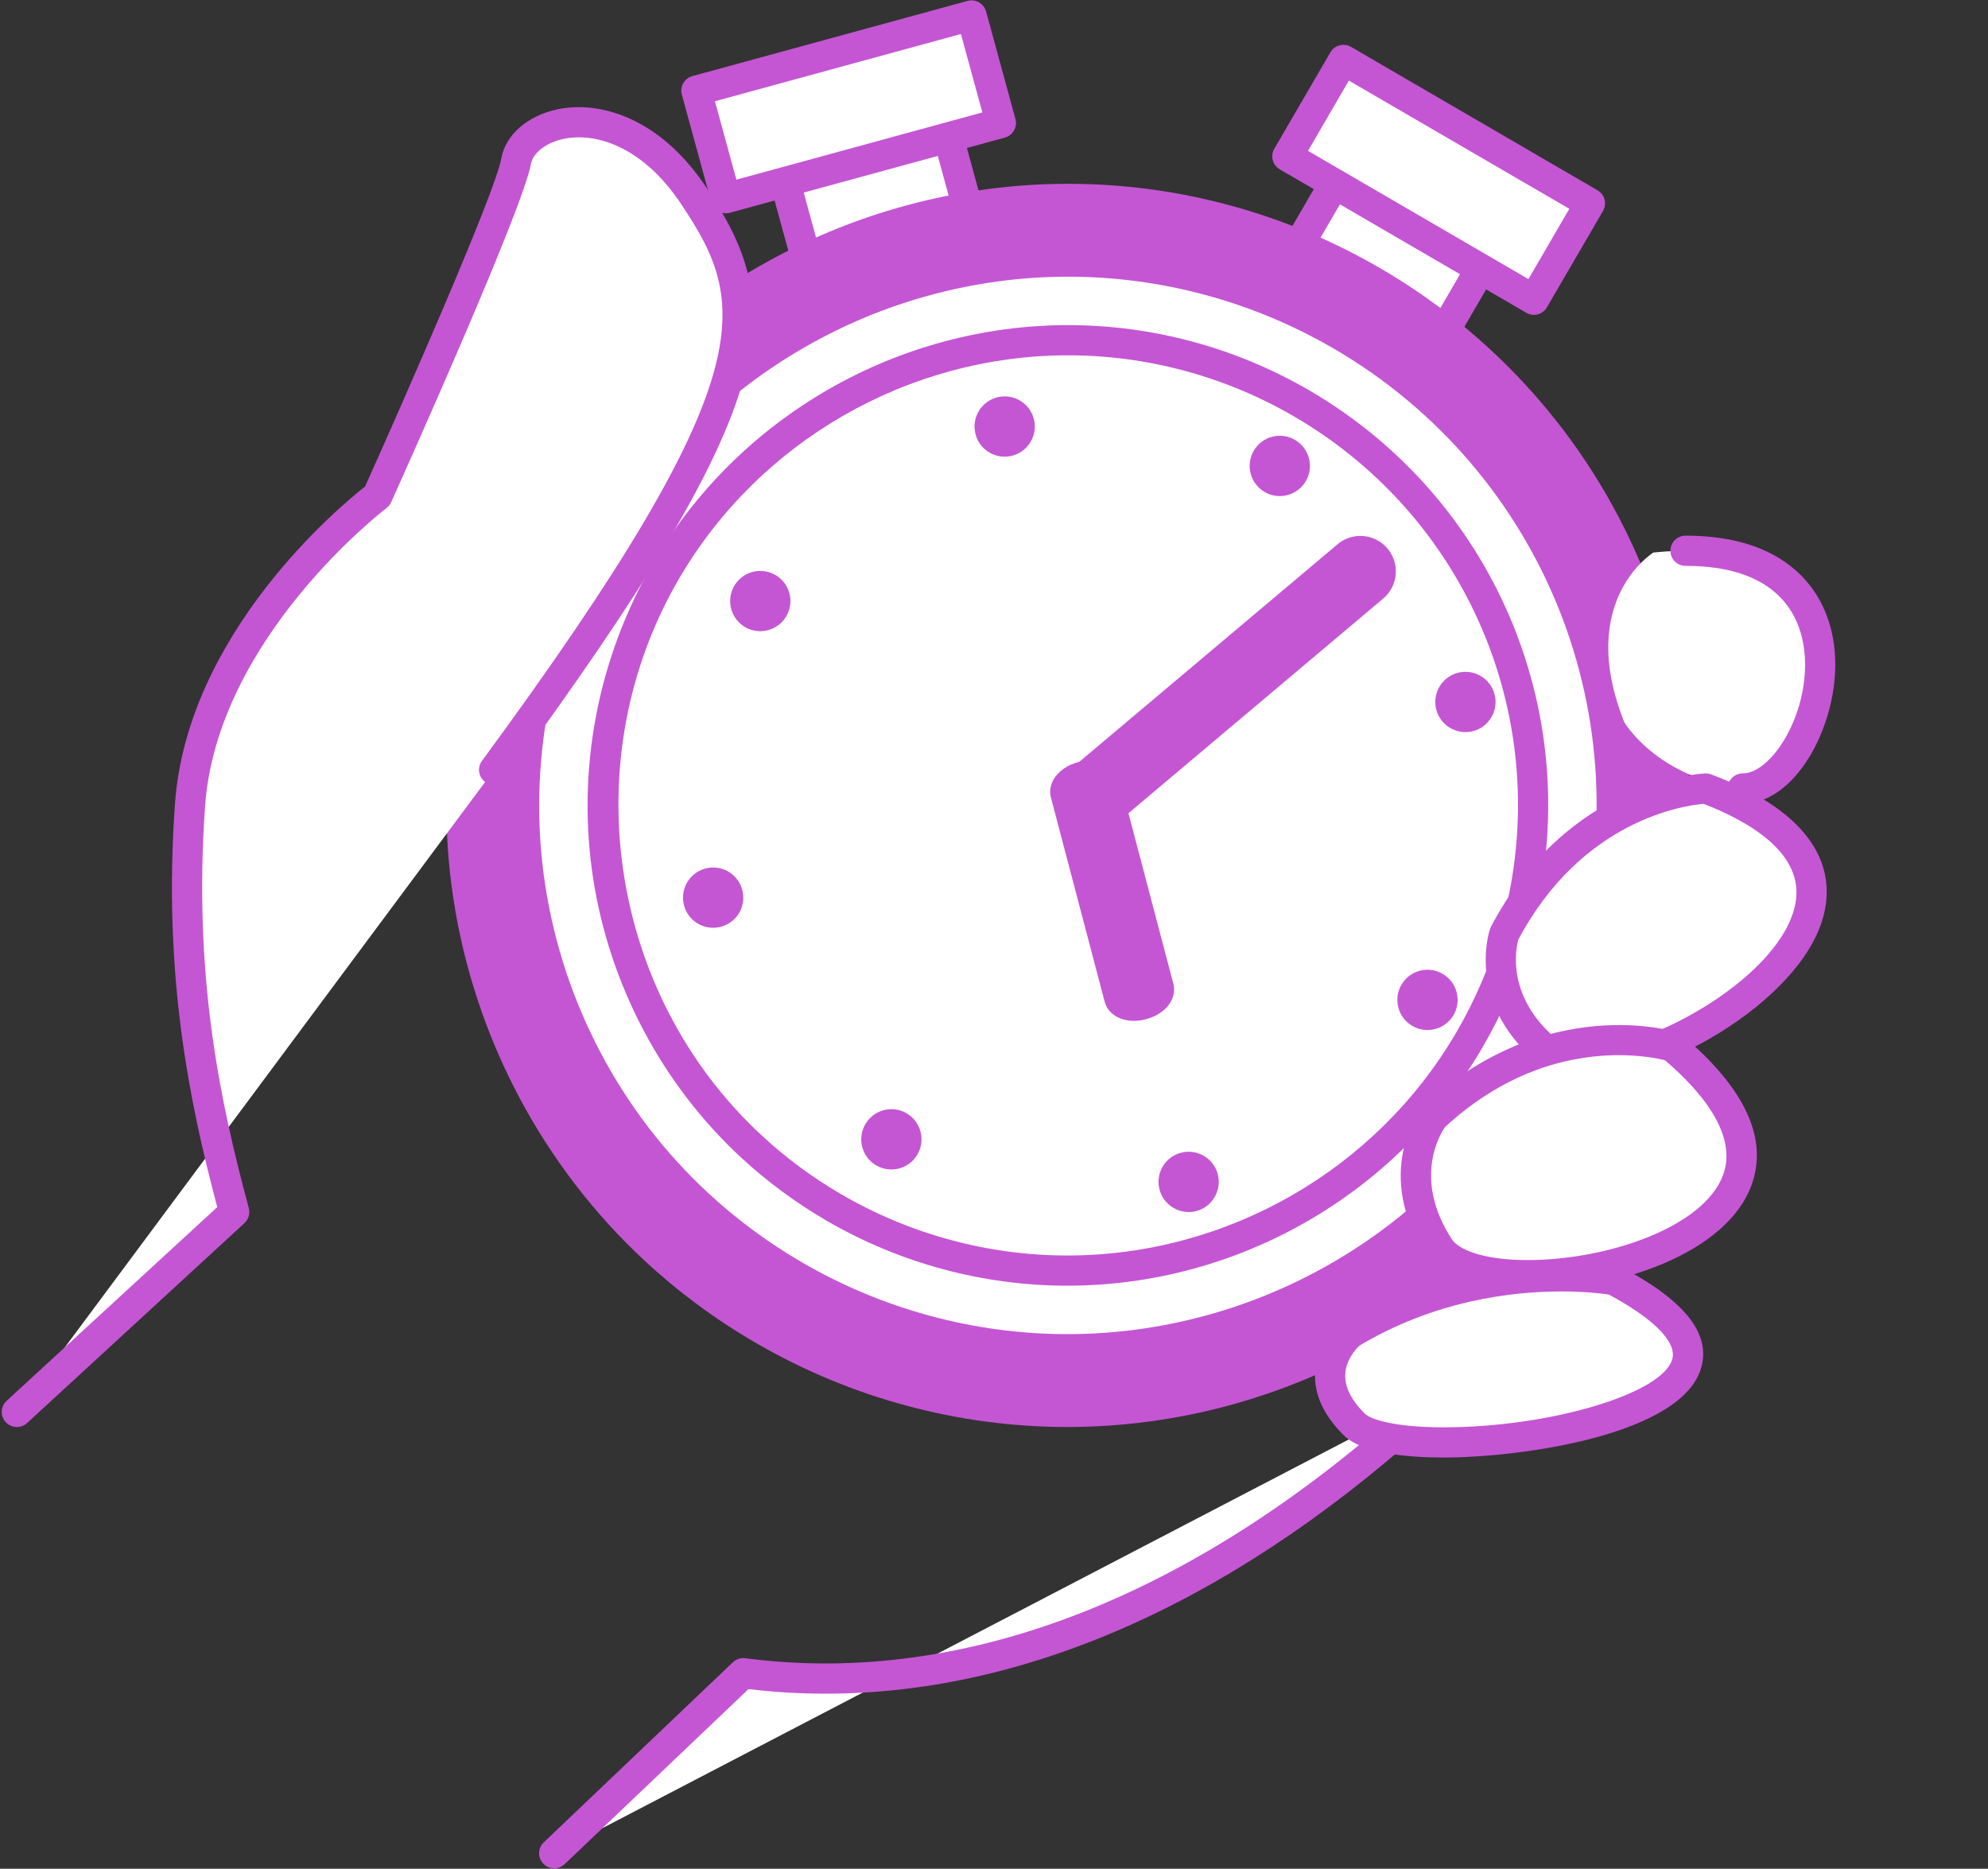 <?xml version="1.0" encoding="UTF-8" standalone="no"?><svg xmlns="http://www.w3.org/2000/svg" xmlns:xlink="http://www.w3.org/1999/xlink" fill="#000000" height="309.4" preserveAspectRatio="xMidYMid meet" version="1.1" viewBox="60.5 57.9 329.2 309.4" width="329.2" zoomAndPan="magnify">
 <rect x="60.5" y="57.9" width="329.2" height="309.4" fill="#333333" stroke="none"/>
 <g id="surface1">
  <g id="change1_1"><path d="m297.27 116.87l-24.21-14.08 10.57-18.185 24.22 14.083-10.58 18.182" fill="#ffffff"/></g>
  <g id="change2_1"><path d="m276.48 101.88l19.89 11.57 8.06-13.856-19.89-11.571zm20.79 17.49c-0.43 0-0.87-0.11-1.25-0.34l-24.22-14.08c-1.19-0.7-1.6-2.23-0.9-3.42l10.57-18.182c0.33-0.575 0.88-0.989 1.52-1.16 0.64-0.168 1.33-0.079 1.9 0.257l24.22 14.082c0.57 0.336 0.98 0.883 1.16 1.524 0.16 0.64 0.07 1.32-0.26 1.894l-10.58 18.185c-0.33 0.57-0.88 0.99-1.52 1.16-0.21 0.05-0.43 0.08-0.64 0.08" fill="#c456d4"/></g>
  <g id="change1_2"><path d="m314.5 107.52l-40.82-23.739 9.28-15.957 40.83 23.742-9.29 15.954" fill="#ffffff"/></g>
  <g id="change2_2"><path d="m277.1 82.879l36.5 21.231 6.77-11.637-36.51-21.231zm37.4 27.151c-0.43 0-0.86-0.11-1.25-0.34l-40.82-23.745c-1.2-0.695-1.61-2.226-0.91-3.418l9.28-15.957c0.33-0.574 0.88-0.992 1.52-1.16 0.64-0.172 1.32-0.078 1.9 0.254l40.82 23.742c0.57 0.336 0.99 0.883 1.16 1.524 0.17 0.64 0.08 1.324-0.25 1.894l-9.29 15.956c-0.46 0.8-1.3 1.25-2.16 1.25" fill="#c456d4"/></g>
  <g id="change1_3"><path d="m194.94 104.18l27.02-7.383-5.55-20.289-27.02 7.383 5.55 20.289" fill="#ffffff"/></g>
  <g id="change2_3"><path d="m192.46 85.641l4.23 15.469 22.2-6.067-4.23-15.469zm2.47 21.039c-1.09 0-2.1-0.73-2.41-1.84l-5.54-20.293c-0.18-0.641-0.09-1.32 0.24-1.899 0.33-0.574 0.87-0.996 1.51-1.171l27.02-7.383c1.33-0.364 2.71 0.422 3.07 1.754l5.55 20.289c0.18 0.636 0.09 1.324-0.24 1.898s-0.87 0.996-1.51 1.172l-27.03 7.383c-0.21 0.06-0.44 0.09-0.66 0.09" fill="#c456d4"/></g>
  <g id="change1_4"><path d="m332.97 184.66l-6.88-27.15 20.39-5.17 6.88 27.15-20.39 5.17" fill="#ffffff"/></g>
  <g id="change2_4"><path d="m329.12 159.32l5.66 22.3 15.54-3.94-5.66-22.3zm3.85 27.84c-1.12 0-2.14-0.75-2.42-1.88l-6.89-27.16c-0.16-0.64-0.06-1.32 0.28-1.89s0.89-0.98 1.53-1.14l20.39-5.17c1.34-0.34 2.7 0.47 3.04 1.81l6.88 27.15c0.17 0.64 0.07 1.32-0.27 1.89s-0.9 0.98-1.54 1.15l-20.39 5.17c-0.2 0.05-0.41 0.07-0.61 0.07" fill="#c456d4"/></g>
  <g id="change1_5"><path d="m180.69 90.719l45.55-12.449-4.86-17.809-45.56 12.449 4.87 17.809" fill="#ffffff"/></g>
  <g id="change2_5"><path d="m178.89 74.664l3.55 12.981 40.73-11.129-3.55-12.985zm1.8 18.555c-1.1 0-2.11-0.731-2.41-1.844l-4.87-17.805c-0.18-0.636-0.09-1.32 0.24-1.898 0.33-0.574 0.87-0.996 1.51-1.172l45.56-12.449c0.64-0.176 1.32-0.09 1.9 0.238 0.57 0.328 0.99 0.871 1.17 1.512l4.86 17.808c0.37 1.332-0.42 2.707-1.75 3.071l-45.55 12.449c-0.22 0.059-0.44 0.09-0.66 0.09" fill="#c456d4"/></g>
  <g id="change2_6"><path d="m324.05 241.82c-27.94 47.91-89.41 64.09-137.31 36.16-6.55-3.82-12.5-8.25-17.83-13.21-33.68-31.26-42.45-82.74-18.33-124.09 27.93-47.903 89.4-64.09 137.3-36.16 40.68 23.71 58.49 71.62 45.83 114.86-2.24 7.68-5.45 15.22-9.66 22.44" fill="#c456d4"/></g>
  <g id="change2_7"><path d="m237.41 93.336c-34.75 0-67.19 18.624-84.67 48.604-22.89 39.25-15.37 90.13 17.87 121 5.26 4.88 11.1 9.22 17.39 12.88 14.97 8.73 31.99 13.35 49.22 13.35 34.74 0 67.18-18.63 84.67-48.61 4.02-6.91 7.2-14.27 9.43-21.88 12.64-43.23-5.73-89.29-44.7-112-14.96-8.731-31.98-13.344-49.21-13.344zm-0.19 200.83c-18.11 0-36.01-4.85-51.74-14.03-6.6-3.84-12.75-8.4-18.27-13.54-16.85-15.64-28.08-36.85-31.6-59.71-3.59-23.19 0.96-47.16 12.81-67.47 18.37-31.51 52.47-51.084 88.99-51.084 18.11 0 36 4.848 51.73 14.024 40.95 23.87 60.27 72.28 46.98 117.73-2.35 7.99-5.68 15.73-9.92 22.99-18.37 31.51-52.47 51.09-88.98 51.09" fill="#c456d4"/></g>
  <g id="change1_6"><path d="m310.76 234.08c-23.65 40.56-75.71 54.28-116.28 30.62-5.54-3.23-10.58-6.99-15.09-11.19-28.52-26.47-35.95-70.06-15.53-105.08 23.65-40.57 75.72-54.282 116.28-30.63 34.45 20.09 49.52 60.66 38.81 97.27-1.9 6.5-4.62 12.89-8.19 19.01" fill="#ffffff"/></g>
  <g id="change1_7"><path d="m237.39 108.71c-29.28 0-56.64 15.7-71.37 40.97-19.29 33.09-12.95 75.98 15.07 102 4.43 4.12 9.36 7.77 14.65 10.86 12.62 7.36 26.97 11.25 41.49 11.25 29.29 0 56.64-15.7 71.37-40.97 3.4-5.83 6.08-12.03 7.95-18.45 10.66-36.44-4.83-75.26-37.67-94.41-12.62-7.36-26.96-11.25-41.49-11.25zm-0.16 170.08c-15.4 0-30.62-4.13-44-11.93-5.62-3.27-10.85-7.15-15.55-11.52-14.33-13.3-23.88-31.34-26.88-50.79-3.05-19.73 0.82-40.11 10.9-57.39 15.63-26.8 44.63-43.45 75.69-43.45 15.41 0 30.63 4.13 44.01 11.93 34.83 20.31 51.26 61.49 39.95 100.14-1.99 6.8-4.83 13.38-8.43 19.56-15.63 26.8-44.63 43.45-75.69 43.45" fill="#ffffff"/></g>
  <g id="change1_8"><path d="m303.84 230.04c-21.43 36.75-68.57 49.16-105.32 27.74-5.02-2.93-9.59-6.34-13.67-10.14-25.83-23.98-32.56-63.46-14.07-95.18 21.43-36.74 68.58-49.16 105.32-27.74 31.2 18.19 44.86 54.94 35.16 88.11-1.73 5.89-4.19 11.67-7.42 17.21" fill="#ffffff"/></g>
  <g id="change2_8"><path d="m237.39 116.73c-26.45 0-51.14 14.17-64.45 36.99-17.42 29.87-11.69 68.6 13.61 92.09 4 3.73 8.45 7.03 13.23 9.81 11.4 6.64 24.35 10.15 37.46 10.15 26.44 0 51.14-14.17 64.44-36.98 3.07-5.27 5.48-10.87 7.18-16.67 9.62-32.89-4.36-67.95-34.02-85.24-11.39-6.64-24.34-10.15-37.45-10.15zm-0.15 154.04c-14 0-27.82-3.74-39.98-10.83-5.09-2.97-9.84-6.49-14.12-10.46-13.02-12.09-21.69-28.48-24.42-46.14-2.77-17.93 0.75-36.45 9.9-52.14 14.2-24.35 40.55-39.47 68.77-39.47 13.99 0 27.82 3.75 39.97 10.83 31.64 18.46 46.57 55.86 36.3 90.97-1.81 6.18-4.39 12.16-7.66 17.77-14.2 24.35-40.55 39.47-68.76 39.47" fill="#c456d4"/></g>
  <g id="change2_9"><path d="m276.74 137.55c-1.39 2.39-4.45 3.19-6.83 1.81-2.38-1.4-3.18-4.45-1.8-6.83 1.39-2.39 4.45-3.19 6.83-1.8s3.18 4.45 1.8 6.82" fill="#c456d4"/></g>
  <g id="change2_10"><path d="m304.4 178.96c-2.67 0.68-5.39-0.93-6.07-3.6s0.93-5.39 3.6-6.07c2.68-0.68 5.39 0.93 6.07 3.6s-0.93 5.39-3.6 6.07" fill="#c456d4"/></g>
  <g id="change2_11"><path d="m294.3 227.72c-2.36-1.42-3.11-4.49-1.69-6.85 1.43-2.36 4.5-3.12 6.85-1.69 2.36 1.42 3.12 4.49 1.7 6.85-1.43 2.36-4.5 3.11-6.86 1.69" fill="#c456d4"/></g>
  <g id="change2_12"><path d="m252.48 254.74c-0.64-2.68 1.01-5.38 3.69-6.01 2.68-0.64 5.38 1.01 6.01 3.69 0.64 2.68-1.01 5.38-3.69 6.02-2.68 0.63-5.38-1.02-6.01-3.7" fill="#c456d4"/></g>
  <g id="change2_13"><path d="m203.88 243.89c1.46-2.34 4.54-3.05 6.87-1.59 2.34 1.47 3.05 4.54 1.59 6.88s-4.54 3.05-6.88 1.59-3.05-4.54-1.58-6.88" fill="#c456d4"/></g>
  <g id="change2_14"><path d="m177.51 201.65c2.69-0.6 5.36 1.1 5.95 3.79 0.6 2.69-1.09 5.36-3.78 5.95-2.7 0.6-5.36-1.09-5.96-3.78-0.6-2.7 1.1-5.36 3.79-5.96" fill="#c456d4"/></g>
  <g id="change2_15"><path d="m189.11 153.23c2.31 1.49 2.98 4.58 1.48 6.89-1.5 2.32-4.59 2.98-6.9 1.49-2.32-1.5-2.98-4.59-1.48-6.91 1.49-2.31 4.58-2.97 6.9-1.47" fill="#c456d4"/></g>
  <g id="change2_16"><path d="m231.75 127.51c0.56 2.7-1.18 5.34-3.88 5.9-2.7 0.55-5.34-1.18-5.89-3.88-0.56-2.7 1.18-5.34 3.88-5.9 2.69-0.56 5.34 1.18 5.89 3.88" fill="#c456d4"/></g>
  <g id="change2_17"><path d="m243.53 192.51c-1.42 1.2-3.56 1.02-4.76-0.41-1.2-1.42-1.02-3.55 0.41-4.76l44.41-37.41c1.43-1.2 3.56-1.02 4.76 0.4 1.2 1.43 1.02 3.56-0.4 4.76l-44.42 37.42" fill="#c456d4"/></g>
  <g id="change2_18"><path d="m285.77 151.63c-0.15 0-0.36 0.04-0.57 0.21l-44.41 37.41c-0.37 0.32-0.42 0.87-0.11 1.24 0.23 0.27 0.52 0.31 0.68 0.31 0.14 0 0.36-0.03 0.56-0.21l44.41-37.41c0.37-0.31 0.42-0.87 0.11-1.24-0.23-0.27-0.52-0.31-0.67-0.31zm-44.41 44.17c-1.74 0-3.38-0.76-4.5-2.09-2.09-2.48-1.77-6.19 0.71-8.28l44.41-37.41c1.06-0.9 2.4-1.39 3.79-1.39 1.73 0 3.37 0.76 4.49 2.09 2.09 2.48 1.77 6.2-0.71 8.28l-44.41 37.42c-1.05 0.89-2.4 1.38-3.78 1.38" fill="#c456d4"/></g>
  <g id="change2_19"><path d="m236.95 189.32c-0.29-1.08 0.94-2.35 2.74-2.82 1.81-0.48 3.5 0.02 3.79 1.11l8.9 33.8c0.28 1.09-0.95 2.35-2.75 2.82-1.8 0.48-3.5-0.01-3.78-1.1l-8.9-33.81" fill="#c456d4"/></g>
  <g id="change2_20"><path d="m248.11 221.91c0.23 0.02 0.57-0.01 0.88-0.09 0.38-0.1 0.65-0.24 0.82-0.36l-8.6-32.64c-0.23-0.02-0.57 0.01-0.88 0.09-0.38 0.1-0.65 0.24-0.81 0.36zm0.17 5.01c-2.44 0-4.35-1.24-4.85-3.15l-8.9-33.81c-0.27-1-0.1-2.07 0.45-3.03 0.78-1.34 2.27-2.38 4.07-2.85 0.67-0.18 1.34-0.26 1.99-0.26 2.44 0 4.35 1.23 4.85 3.14l8.91 33.81c0.65 2.5-1.29 5.03-4.53 5.88-0.66 0.18-1.33 0.27-1.99 0.27" fill="#c456d4"/></g>
  <g id="change1_9"><path d="m142.32 185.37c47.61-64.74 44.84-77.34 33.08-95.026-11.76-17.696-28.19-12.946-29.44-5.739-1.26 7.207-22.98 55.435-22.98 55.435s-28.96 21.78-31.019 51.21c-2 28.57 2.578 49.73 7.32 67.32l-35.988 33.1" fill="#ffffff"/></g>
  <g id="change2_21"><path d="m63.293 294.17c-0.676 0-1.348-0.28-1.84-0.81-0.937-1.02-0.871-2.6 0.145-3.53l34.879-32.07c-4.852-18.26-8.946-39.04-7.012-66.68 1.988-28.37 27.385-49.41 31.495-52.64 6.19-13.76 21.56-48.686 22.54-54.264 0.68-3.922 4.34-7.133 9.34-8.18 6.79-1.434 16.85 1.227 24.64 12.961 13.11 19.723 13.78 34.093-33.15 97.893-0.81 1.11-2.38 1.35-3.49 0.53-1.11-0.81-1.36-2.38-0.54-3.49 47.32-64.34 43.87-75.85 33.02-92.163-6.41-9.657-14.25-11.93-19.46-10.836-2.88 0.605-5.12 2.308-5.44 4.144-1.27 7.305-20.92 51.065-23.15 56.025-0.18 0.39-0.45 0.72-0.78 0.97-0.28 0.21-28.084 21.48-30.037 49.4-1.937 27.65 2.336 48.3 7.247 66.49 0.24 0.9-0.04 1.86-0.72 2.49l-35.996 33.1c-0.48 0.44-1.086 0.66-1.691 0.66" fill="#c456d4"/></g>
  <g id="change1_10"><path d="m334.3 149.38s-12.89 7.87-4.83 28.09c0 0 5.14 8.85 18.71 10.91 13.57 2.05 27.66-43.3-13.88-39" fill="#ffffff"/></g>
  <g id="change2_22"><path d="m349.08 190.95c-1.38 0-2.5-1.13-2.5-2.5 0-1.39 1.12-2.5 2.5-2.5 4.51 0 10.32-8.72 10.33-17.97 0-3.22-0.73-7.78-4.2-11.28-3.37-3.39-8.62-5.11-15.6-5.11-1.39 0-2.5-1.12-2.5-2.5s1.11-2.5 2.5-2.5c8.36 0 14.81 2.22 19.15 6.59 3.69 3.73 5.65 8.84 5.65 14.8-0.01 10.62-6.7 22.97-15.33 22.97" fill="#c456d4"/></g>
  <g id="change1_11"><path d="m342.99 188.46s-21.12 0.72-33.39 24.07c0 0-3.74 11.07 8.02 20.11 11.76 9.05 72.1-26.5 25.37-44.18" fill="#ffffff"/></g>
  <g id="change2_23"><path d="m311.92 213.48c-0.36 1.3-2.29 9.86 7.22 17.18 0.8 0.61 2.15 0.93 3.91 0.93 10.88 0 32.58-12.17 34.77-24.16 1.48-8.09-7.34-13.38-15.21-16.44-3.11 0.26-20.13 2.6-30.69 22.49zm11.13 23.11c-2.92 0-5.26-0.66-6.96-1.97-13.02-10.01-9.04-22.37-8.86-22.89 0.04-0.13 0.09-0.25 0.15-0.37 12.81-24.35 34.6-25.36 35.53-25.4 0.32-0.01 0.65 0.05 0.97 0.16 17.71 6.7 20.03 15.78 18.85 22.22-2.66 14.57-26.69 28.25-39.68 28.25" fill="#c456d4"/></g>
  <g id="change1_12"><path d="m337.39 231.17s-20.16-6.31-39.47 11.65c0 0-7.19 9.21 0.91 21.64s76.81-1.14 38.56-33.29" fill="#ffffff"/></g>
  <g id="change2_24"><path d="m299.79 244.5c-0.77 1.1-5.42 8.54 1.14 18.6 1.02 1.58 4.93 3.43 12.53 3.43h0.01c13.09 0 29.19-5.4 32.37-14.12 2.45-6.72-3.78-13.96-9.64-18.97-1.03-0.26-3.81-0.84-7.63-0.84-7.25 0-18.12 2.07-28.78 11.9zm13.68 27.03h-0.01c-4.86 0-13.5-0.74-16.73-5.7-8.97-13.77-1.12-24.11-0.78-24.54 0.08-0.11 0.17-0.2 0.26-0.29 20.21-18.8 41.56-12.33 41.93-12.21 0.32 0.1 0.61 0.26 0.86 0.47 10.47 8.79 14.35 17.16 11.54 24.86-4.12 11.31-22.18 17.41-37.07 17.41" fill="#c456d4"/></g>
  <g id="change1_13"><path d="m299.91 287.87c-2.69 1.74-52.82 55.39-116.32 47.06l-31.32 29.81" fill="#ffffff"/></g>
  <g id="change2_25"><path d="m152.27 367.24c-0.66 0-1.32-0.26-1.81-0.78-0.95-1-0.91-2.58 0.09-3.53l31.31-29.81c0.55-0.52 1.3-0.77 2.05-0.67 36.79 4.83 75.61-10.59 112.25-44.58 1.49-1.38 1.98-1.83 2.4-2.1 1.16-0.75 2.71-0.41 3.46 0.75 0.73 1.14 0.42 2.66-0.7 3.42-0.23 0.18-1.01 0.9-1.76 1.6-33.2 30.8-68.29 46.78-102.33 46.78-4.28 0-8.54-0.25-12.78-0.76l-30.45 28.99c-0.49 0.46-1.11 0.69-1.73 0.69" fill="#c456d4"/></g>
  <g id="change1_14"><path d="m327.7 269.83s-22.04-4.08-43.55 8.82c0 0-8.05 6.56 0.64 15.12 8.68 8.55 84.36-2.1 42.91-23.94" fill="#ffffff"/></g>
  <g id="change2_26"><path d="m285.63 280.68c-0.45 0.42-2.27 2.27-2.37 4.8-0.08 2.09 1.02 4.28 3.28 6.5 0.84 0.83 4.53 2.24 13 2.24h0.01c17.7 0 36.47-5.63 37.89-11.37 0.69-2.8-3.15-6.66-10.55-10.62-0.96-0.14-3.79-0.51-7.81-0.51-8.4 0-21.01 1.56-33.45 8.96zm13.92 18.54h-0.01c-5.83 0-13.43-0.64-16.51-3.67-3.33-3.29-4.93-6.77-4.76-10.35 0.24-5.12 4.13-8.35 4.3-8.49 0.09-0.07 0.19-0.14 0.29-0.21 13.49-8.08 27.14-9.78 36.22-9.78 5.47 0 8.93 0.63 9.07 0.66 0.25 0.04 0.49 0.12 0.71 0.24 10.41 5.49 14.81 10.86 13.43 16.43-2.83 11.46-30.02 15.17-42.74 15.17" fill="#c456d4"/></g>
 </g>
</svg>
